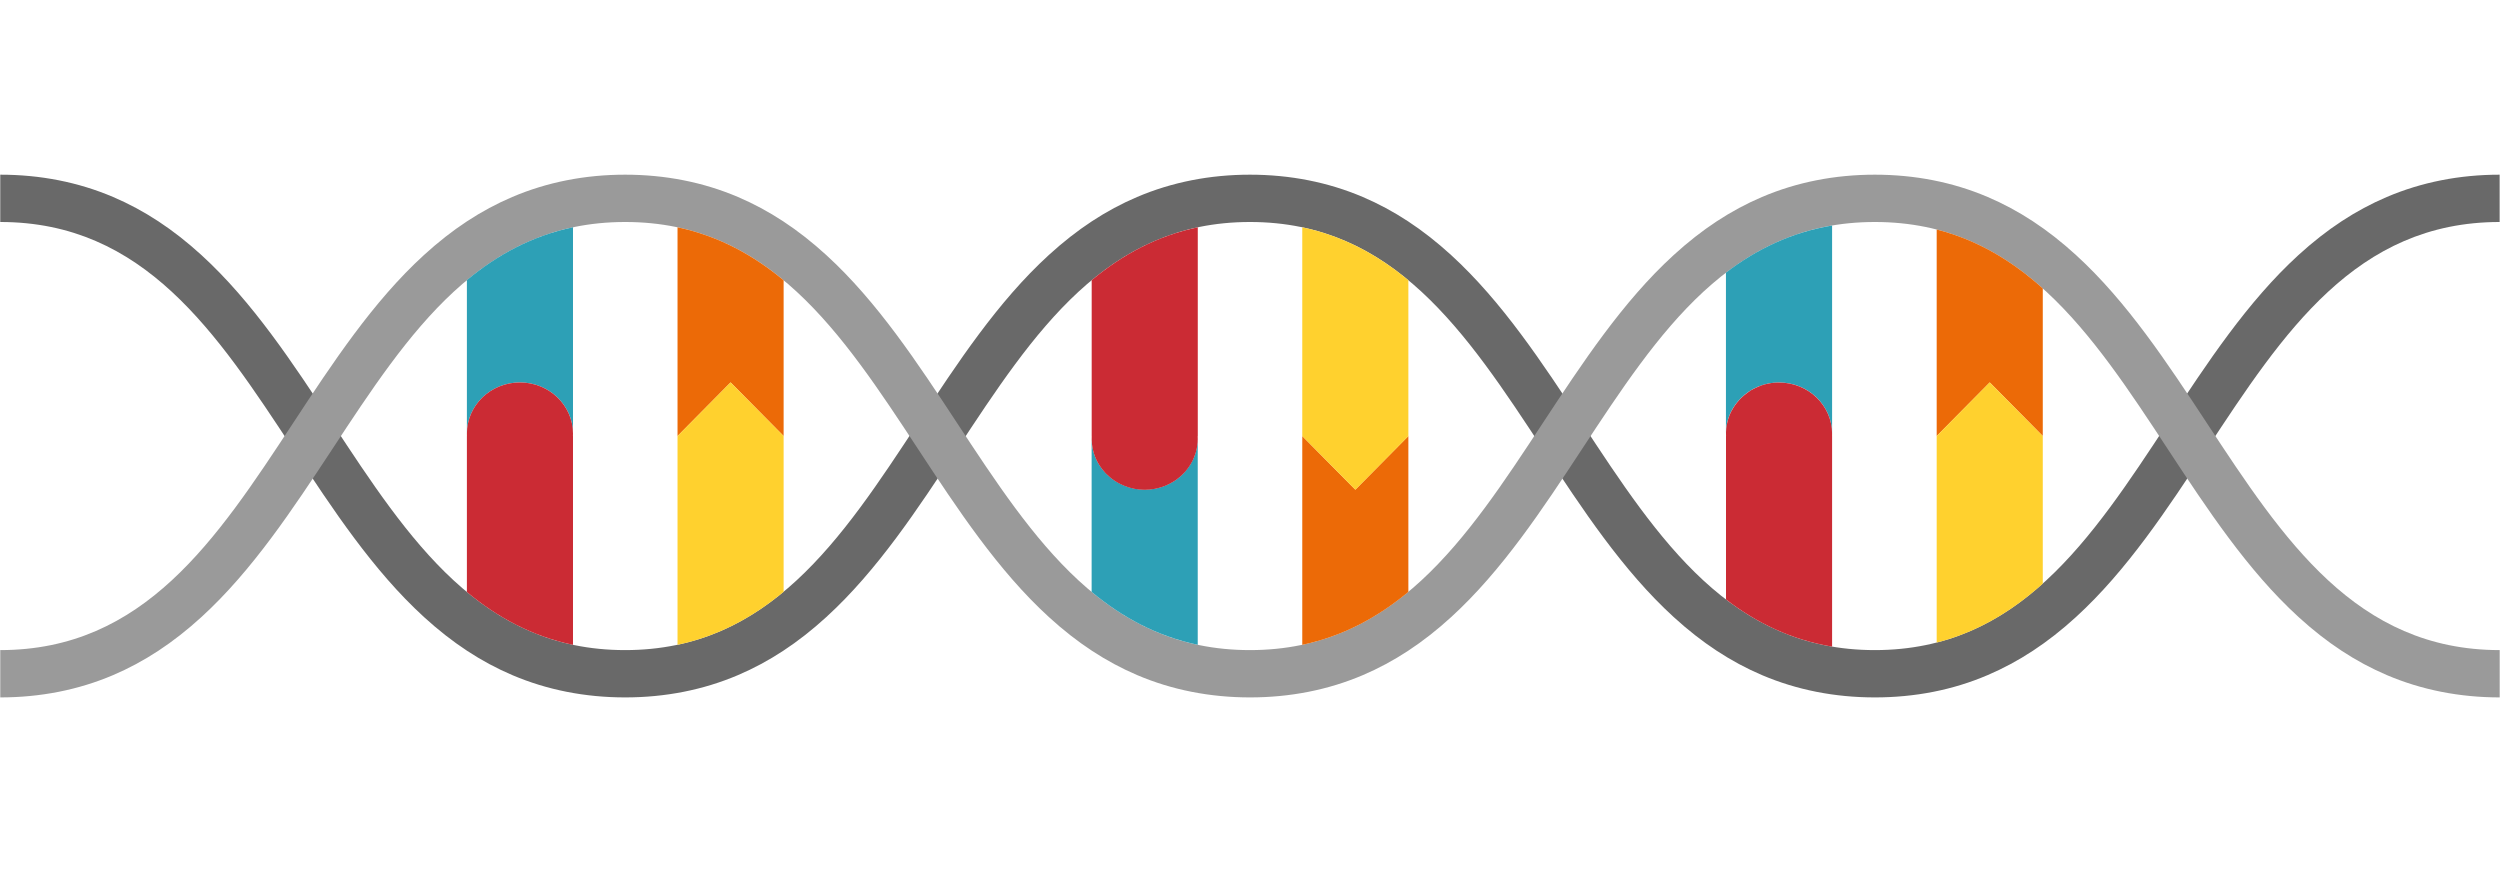 <svg width="258" height="91" viewBox="0 0 258 91" fill="none" xmlns="http://www.w3.org/2000/svg">
<path d="M193.484 71.973C189.34 71.973 185.422 71.197 181.842 69.673C178.622 68.3 175.637 66.342 172.723 63.678C167.457 58.872 163.276 52.508 159.229 46.351C151.307 34.297 143.825 22.91 129 22.91C114.175 22.91 106.693 34.297 98.771 46.351C94.724 52.508 90.543 58.872 85.277 63.678C82.363 66.342 79.378 68.3 76.158 69.673C72.578 71.197 68.66 71.973 64.516 71.973C60.373 71.973 56.454 71.197 52.874 69.673C49.654 68.3 46.669 66.342 43.755 63.678C38.49 58.872 34.308 52.508 30.261 46.351C22.334 34.297 14.852 22.91 0.027 22.91V18.027C4.17 18.027 8.089 18.803 11.669 20.327C14.889 21.7 17.873 23.658 20.788 26.322C26.053 31.128 30.235 37.492 34.282 43.649C42.204 55.703 49.686 67.09 64.511 67.09C79.335 67.09 86.818 55.703 94.74 43.649C98.787 37.492 102.968 31.128 108.234 26.322C111.148 23.658 114.132 21.7 117.353 20.327C120.933 18.803 124.851 18.027 128.995 18.027C133.138 18.027 137.056 18.803 140.637 20.327C143.857 21.7 146.841 23.658 149.756 26.322C155.021 31.128 159.202 37.492 163.249 43.649C171.172 55.703 178.654 67.09 193.479 67.09C208.303 67.09 215.785 55.703 223.708 43.649C227.755 37.492 231.936 31.128 237.201 26.322C240.116 23.658 243.1 21.7 246.321 20.327C249.901 18.803 253.819 18.027 257.962 18.027V22.91C243.138 22.91 235.656 34.297 227.733 46.351C223.686 52.508 219.505 58.872 214.24 63.678C211.325 66.342 208.341 68.3 205.12 69.673C201.546 71.203 197.628 71.973 193.484 71.973Z" fill="#696969"/>
<path d="M257.973 71.973C253.83 71.973 249.911 71.197 246.331 69.673C243.111 68.3 240.127 66.342 237.212 63.678C231.947 58.872 227.765 52.508 223.718 46.351C215.796 34.297 208.314 22.91 193.489 22.91C178.665 22.91 171.182 34.297 163.26 46.351C159.213 52.508 155.032 58.872 149.766 63.678C146.852 66.342 143.868 68.3 140.647 69.673C137.067 71.197 133.149 71.973 129.005 71.973C124.862 71.973 120.944 71.197 117.364 69.673C114.143 68.3 111.159 66.342 108.244 63.678C102.979 58.872 98.798 52.508 94.751 46.351C86.828 34.297 79.346 22.91 64.522 22.91C49.697 22.91 42.215 34.297 34.292 46.351C30.235 52.508 26.053 58.872 20.788 63.678C17.873 66.342 14.889 68.3 11.669 69.673C8.089 71.197 4.17 71.973 0.027 71.973V67.09C14.852 67.09 22.334 55.703 30.256 43.649C34.303 37.492 38.484 31.128 43.75 26.322C46.664 23.658 49.648 21.7 52.869 20.327C56.449 18.803 60.367 18.027 64.511 18.027C68.654 18.027 72.573 18.803 76.153 20.327C79.373 21.7 82.357 23.658 85.272 26.322C90.537 31.128 94.719 37.492 98.766 43.649C106.688 55.703 114.17 67.09 128.995 67.09C143.819 67.09 151.302 55.703 159.224 43.649C163.276 37.492 167.457 31.128 172.723 26.322C175.637 23.658 178.622 21.7 181.842 20.327C185.422 18.803 189.34 18.027 193.484 18.027C197.628 18.027 201.546 18.803 205.126 20.327C208.346 21.7 211.331 23.658 214.245 26.322C219.51 31.128 223.692 37.492 227.739 43.649C235.661 55.703 243.143 67.09 257.968 67.09V71.973H257.973Z" fill="#9A9A9A"/>
<path d="M48.183 45V44.756C48.183 44.837 48.183 44.919 48.188 45H48.183Z" fill="#FFD12E"/>
<path d="M59.133 23.452V44.756C59.133 41.832 56.68 39.467 53.658 39.467C50.636 39.467 48.183 41.837 48.183 44.756V28.904C51.344 26.284 54.903 24.347 59.133 23.452Z" fill="#2DA0B6"/>
<path d="M59.127 45C59.133 44.919 59.133 44.837 59.133 44.756V45H59.127Z" fill="#FFD12E"/>
<path d="M69.921 23.457C74.145 24.353 77.709 26.3 80.87 28.926V45L75.396 39.467L69.921 45V23.457Z" fill="#EC6A07"/>
<path d="M59.127 45H59.133V66.548C54.908 65.658 51.344 63.721 48.183 61.096V45H48.188C48.183 44.919 48.183 44.837 48.183 44.756C48.183 41.832 50.636 39.467 53.658 39.467C56.68 39.467 59.133 41.837 59.133 44.756C59.133 44.837 59.127 44.919 59.127 45Z" fill="#CB2B34"/>
<path d="M80.87 45V61.074C77.709 63.7 74.145 65.647 69.921 66.543V45L75.396 39.467L80.87 45Z" fill="#FFD12E"/>
<path d="M178.123 45V44.756C178.123 44.837 178.123 44.919 178.128 45H178.123Z" fill="#FFD12E"/>
<path d="M189.072 23.273V44.761C189.072 41.837 186.619 39.472 183.597 39.472C182.035 39.472 180.629 40.101 179.636 41.11C179.454 41.295 179.287 41.49 179.132 41.696C179.056 41.799 178.981 41.908 178.912 42.016C178.863 42.087 178.82 42.163 178.777 42.239C178.353 42.987 178.117 43.844 178.117 44.761V28.134C181.284 25.714 184.853 23.984 189.072 23.273Z" fill="#2DA0B6"/>
<path d="M189.066 45C189.072 44.919 189.072 44.837 189.072 44.756V45H189.066Z" fill="#FFD12E"/>
<path d="M199.866 23.685C204.101 24.77 207.654 26.924 210.815 29.767V45L205.34 39.467L199.866 45V23.685Z" fill="#EC6A07"/>
<path d="M189.067 45H189.072V66.732C184.853 66.022 181.284 64.286 178.123 61.866V45H178.128C178.123 44.919 178.123 44.837 178.123 44.756C178.123 44.718 178.123 44.675 178.123 44.636C178.123 44.626 178.123 44.615 178.123 44.604C178.123 44.577 178.123 44.55 178.128 44.528C178.128 44.517 178.128 44.512 178.128 44.501C178.128 44.479 178.128 44.463 178.133 44.441C178.133 44.409 178.139 44.376 178.139 44.349C178.139 44.322 178.144 44.295 178.144 44.268C178.144 44.251 178.149 44.235 178.149 44.213C178.149 44.197 178.155 44.181 178.155 44.164C178.155 44.143 178.16 44.116 178.165 44.094C178.165 44.089 178.165 44.089 178.165 44.083C178.171 44.045 178.176 44.007 178.182 43.975C178.187 43.931 178.198 43.882 178.203 43.839C178.208 43.812 178.214 43.79 178.219 43.763C178.219 43.758 178.219 43.752 178.225 43.747C178.23 43.72 178.235 43.698 178.241 43.676C178.246 43.644 178.257 43.617 178.262 43.584C178.267 43.551 178.278 43.524 178.284 43.492C178.289 43.465 178.3 43.432 178.305 43.405C178.316 43.373 178.321 43.34 178.332 43.307C178.337 43.286 178.343 43.264 178.348 43.248C178.353 43.226 178.359 43.204 178.369 43.188C178.396 43.101 178.423 43.02 178.455 42.938C178.471 42.901 178.488 42.862 178.498 42.825C178.504 42.803 178.514 42.787 178.525 42.765C178.536 42.743 178.541 42.727 178.552 42.705C178.568 42.667 178.59 42.629 178.606 42.586C178.622 42.548 178.638 42.51 178.659 42.477C178.681 42.434 178.702 42.391 178.729 42.347C178.745 42.315 178.767 42.277 178.788 42.244C178.831 42.168 178.874 42.092 178.922 42.022C178.944 41.989 178.965 41.951 178.992 41.919C178.992 41.913 178.997 41.913 178.997 41.908C179.014 41.886 179.03 41.859 179.046 41.837C179.056 41.816 179.073 41.799 179.083 41.783C179.105 41.756 179.121 41.729 179.142 41.707C179.169 41.675 179.196 41.636 179.218 41.604C179.239 41.571 179.266 41.544 179.293 41.512C179.298 41.506 179.298 41.501 179.303 41.501C179.357 41.436 179.411 41.371 179.464 41.311C179.491 41.279 179.523 41.246 179.55 41.213C179.582 41.181 179.609 41.154 179.642 41.121C179.701 41.062 179.765 41.002 179.829 40.942C179.84 40.931 179.851 40.92 179.867 40.91C179.883 40.893 179.905 40.877 179.921 40.861C179.953 40.828 179.99 40.801 180.023 40.774C180.044 40.758 180.066 40.741 180.087 40.725C180.103 40.709 180.119 40.698 180.141 40.682C180.168 40.66 180.2 40.638 180.227 40.617C180.243 40.606 180.259 40.59 180.275 40.579C180.291 40.568 180.312 40.551 180.329 40.541L180.334 40.535C180.366 40.508 180.404 40.486 180.436 40.459C180.452 40.448 180.473 40.432 180.49 40.421C180.506 40.41 180.527 40.4 180.543 40.383C180.559 40.367 180.581 40.362 180.597 40.345C180.613 40.334 180.634 40.324 180.651 40.313C180.677 40.297 180.71 40.28 180.736 40.259C180.742 40.253 180.747 40.253 180.758 40.248C180.763 40.248 180.763 40.242 180.769 40.242C180.774 40.242 180.779 40.237 180.779 40.237C180.801 40.226 180.828 40.21 180.849 40.199C180.86 40.194 180.876 40.183 180.887 40.177C180.919 40.156 180.957 40.139 180.989 40.123C181.026 40.101 181.064 40.085 181.101 40.069C181.107 40.069 181.107 40.063 181.112 40.063C181.144 40.047 181.177 40.031 181.214 40.014C181.225 40.009 181.23 40.004 181.241 40.004C181.246 40.004 181.246 40.004 181.252 39.998C181.284 39.982 181.316 39.971 181.348 39.955C181.37 39.944 181.386 39.938 181.407 39.928C181.429 39.922 181.445 39.911 181.466 39.901C181.472 39.901 181.472 39.901 181.477 39.895C181.515 39.879 181.547 39.868 181.585 39.852C181.595 39.846 181.601 39.846 181.611 39.841C181.638 39.83 181.665 39.819 181.692 39.808C181.697 39.808 181.697 39.808 181.703 39.803C181.719 39.797 181.729 39.792 181.746 39.787C181.778 39.776 181.81 39.765 181.848 39.754C181.869 39.749 181.89 39.738 181.912 39.732C181.933 39.727 181.955 39.721 181.976 39.711C182.014 39.7 182.046 39.689 182.084 39.678H182.089C182.105 39.673 182.121 39.667 182.143 39.662C182.148 39.662 182.148 39.662 182.153 39.662C182.175 39.656 182.196 39.651 182.218 39.645C182.234 39.64 182.25 39.635 182.266 39.635C182.282 39.629 182.298 39.624 182.314 39.624C182.331 39.618 182.347 39.618 182.363 39.613C182.4 39.602 182.438 39.597 182.481 39.586C182.486 39.586 182.486 39.586 182.492 39.586C182.524 39.58 182.556 39.575 182.588 39.57C182.594 39.57 182.599 39.57 182.604 39.564H182.61C182.637 39.559 182.663 39.553 182.696 39.548C182.701 39.548 182.701 39.548 182.701 39.548C182.717 39.542 182.739 39.542 182.755 39.537C182.792 39.532 182.83 39.526 182.867 39.521C182.894 39.515 182.921 39.515 182.948 39.51C182.964 39.51 182.98 39.505 182.996 39.505C183.018 39.505 183.039 39.499 183.061 39.499C183.082 39.494 183.109 39.494 183.13 39.494C183.157 39.494 183.179 39.488 183.205 39.488C183.211 39.488 183.216 39.488 183.216 39.488C183.222 39.488 183.227 39.488 183.232 39.488C183.265 39.488 183.297 39.483 183.334 39.483C183.372 39.483 183.409 39.477 183.452 39.477C183.501 39.477 183.549 39.477 183.597 39.477C186.619 39.477 189.072 41.848 189.072 44.767C189.072 44.837 189.072 44.919 189.067 45Z" fill="#CB2B34"/>
<path d="M210.815 45V60.233C207.654 63.071 204.101 65.23 199.866 66.315V45L205.34 39.467L210.815 45Z" fill="#FFD12E"/>
<path d="M112.656 45V45.244C112.656 45.163 112.656 45.081 112.662 45H112.656Z" fill="#FFD12E"/>
<path d="M123.606 45.244V66.543C119.382 65.647 115.818 63.711 112.656 61.085V45.244C112.656 46.156 112.898 47.018 113.316 47.767C113.359 47.843 113.402 47.919 113.451 47.989C113.52 48.098 113.59 48.206 113.671 48.309C113.821 48.515 113.993 48.716 114.17 48.895C114.288 49.014 114.417 49.134 114.551 49.242C114.615 49.297 114.685 49.351 114.755 49.405C114.825 49.459 114.894 49.508 114.964 49.557C115.034 49.606 115.109 49.655 115.184 49.698C115.442 49.861 115.716 49.996 116.006 50.116C116.66 50.382 117.38 50.533 118.136 50.533C118.893 50.533 119.612 50.387 120.267 50.116C120.552 49.996 120.825 49.861 121.088 49.698C121.164 49.655 121.233 49.606 121.309 49.557C121.378 49.508 121.448 49.459 121.518 49.405C121.588 49.351 121.652 49.297 121.722 49.242C122.87 48.271 123.606 46.839 123.606 45.244Z" fill="#2DA0B6"/>
<path d="M123.601 45C123.606 45.081 123.606 45.163 123.606 45.244V45H123.601Z" fill="#FFD12E"/>
<path d="M145.344 45V61.085C142.182 63.711 138.618 65.653 134.394 66.548V45L139.869 50.533L145.344 45Z" fill="#EC6A07"/>
<path d="M123.6 45C123.606 45.081 123.606 45.163 123.606 45.244C123.606 45.282 123.606 45.315 123.606 45.353C123.606 45.396 123.6 45.439 123.6 45.488C123.6 45.505 123.6 45.521 123.6 45.537V45.542C123.6 45.575 123.595 45.608 123.595 45.64C123.595 45.656 123.59 45.673 123.59 45.689C123.584 45.721 123.584 45.754 123.579 45.787C123.574 45.825 123.574 45.857 123.568 45.895C123.568 45.911 123.563 45.928 123.563 45.944C123.552 46.025 123.541 46.101 123.525 46.183C123.52 46.221 123.509 46.259 123.504 46.297C123.498 46.313 123.498 46.329 123.493 46.345C123.488 46.373 123.482 46.4 123.472 46.432C123.466 46.449 123.461 46.47 123.461 46.486C123.45 46.524 123.445 46.557 123.434 46.595C123.423 46.627 123.418 46.66 123.407 46.698C123.407 46.703 123.402 46.709 123.402 46.714C123.391 46.752 123.38 46.79 123.364 46.828C123.353 46.872 123.337 46.91 123.321 46.953C123.321 46.958 123.316 46.964 123.316 46.969C123.305 47.002 123.294 47.034 123.278 47.067C123.262 47.11 123.246 47.154 123.225 47.203C123.209 47.24 123.192 47.279 123.176 47.322C123.16 47.36 123.144 47.398 123.128 47.436C123.123 47.447 123.117 47.458 123.112 47.468C123.107 47.485 123.096 47.501 123.085 47.523C123.074 47.55 123.058 47.577 123.048 47.604C123.042 47.62 123.031 47.636 123.026 47.647C123.015 47.669 123.005 47.691 122.988 47.712C122.978 47.729 122.967 47.751 122.956 47.767C122.946 47.783 122.935 47.805 122.924 47.821C122.908 47.848 122.897 47.87 122.881 47.897C122.795 48.043 122.699 48.19 122.597 48.325C122.581 48.347 122.564 48.369 122.548 48.391C122.511 48.439 122.473 48.494 122.43 48.542C122.409 48.57 122.387 48.597 122.366 48.618C122.361 48.624 122.361 48.624 122.355 48.629C122.328 48.656 122.307 48.689 122.28 48.716C122.28 48.721 122.275 48.721 122.269 48.727C122.248 48.754 122.221 48.781 122.194 48.808C122.167 48.835 122.14 48.863 122.114 48.89C122.092 48.911 122.071 48.933 122.055 48.949C121.947 49.058 121.835 49.161 121.716 49.259C121.652 49.313 121.582 49.367 121.512 49.421C121.443 49.476 121.373 49.524 121.303 49.573C121.233 49.622 121.158 49.671 121.083 49.714C121.045 49.736 121.008 49.758 120.97 49.779C120.933 49.801 120.901 49.823 120.863 49.839C120.858 49.844 120.852 49.844 120.847 49.85C120.815 49.866 120.777 49.888 120.745 49.904C120.713 49.92 120.675 49.942 120.643 49.958C120.6 49.98 120.552 50.002 120.503 50.023C120.466 50.04 120.428 50.056 120.391 50.078C120.348 50.094 120.31 50.11 120.267 50.132C119.612 50.398 118.893 50.55 118.136 50.55C117.38 50.55 116.66 50.403 116.006 50.132C115.844 50.067 115.683 49.991 115.528 49.91C115.49 49.888 115.453 49.872 115.415 49.85C115.415 49.85 115.41 49.85 115.41 49.844C115.335 49.801 115.259 49.758 115.184 49.714C115.109 49.666 115.039 49.622 114.964 49.573C114.894 49.524 114.825 49.47 114.755 49.421C114.685 49.367 114.621 49.313 114.551 49.259C114.417 49.15 114.293 49.031 114.17 48.911C114.138 48.879 114.111 48.852 114.079 48.819C114.046 48.787 114.02 48.754 113.993 48.721C113.944 48.667 113.896 48.608 113.848 48.548C113.837 48.537 113.832 48.526 113.821 48.515C113.794 48.483 113.773 48.456 113.746 48.423C113.719 48.391 113.692 48.353 113.671 48.32C113.644 48.282 113.612 48.239 113.585 48.201C113.563 48.174 113.542 48.141 113.526 48.114L113.52 48.108C113.499 48.076 113.472 48.038 113.451 48.005C113.402 47.935 113.359 47.859 113.316 47.783C113.295 47.745 113.274 47.707 113.257 47.669C113.241 47.636 113.22 47.604 113.204 47.571C113.161 47.49 113.123 47.409 113.086 47.322C113.053 47.246 113.021 47.17 112.994 47.094C112.973 47.045 112.957 46.991 112.941 46.942C112.93 46.904 112.914 46.872 112.903 46.834C112.892 46.796 112.876 46.752 112.866 46.714C112.844 46.638 112.823 46.562 112.807 46.486C112.801 46.47 112.796 46.449 112.796 46.432C112.79 46.4 112.78 46.373 112.774 46.34C112.769 46.313 112.764 46.286 112.758 46.259C112.753 46.231 112.747 46.204 112.742 46.177C112.726 46.096 112.715 46.014 112.705 45.933C112.699 45.89 112.694 45.846 112.688 45.797C112.683 45.754 112.678 45.711 112.678 45.662C112.672 45.629 112.672 45.602 112.672 45.57C112.672 45.548 112.672 45.532 112.667 45.51C112.667 45.467 112.662 45.418 112.662 45.374C112.662 45.336 112.662 45.293 112.662 45.255C112.662 45.174 112.662 45.092 112.667 45.011H112.662V28.915C115.823 26.289 119.387 24.347 123.611 23.457V45H123.6Z" fill="#CB2B34"/>
<path d="M134.394 23.457C138.618 24.353 142.182 26.295 145.344 28.92V45.005L139.869 50.539L134.394 45.005V23.457Z" fill="#FFD12E"/>
</svg>
